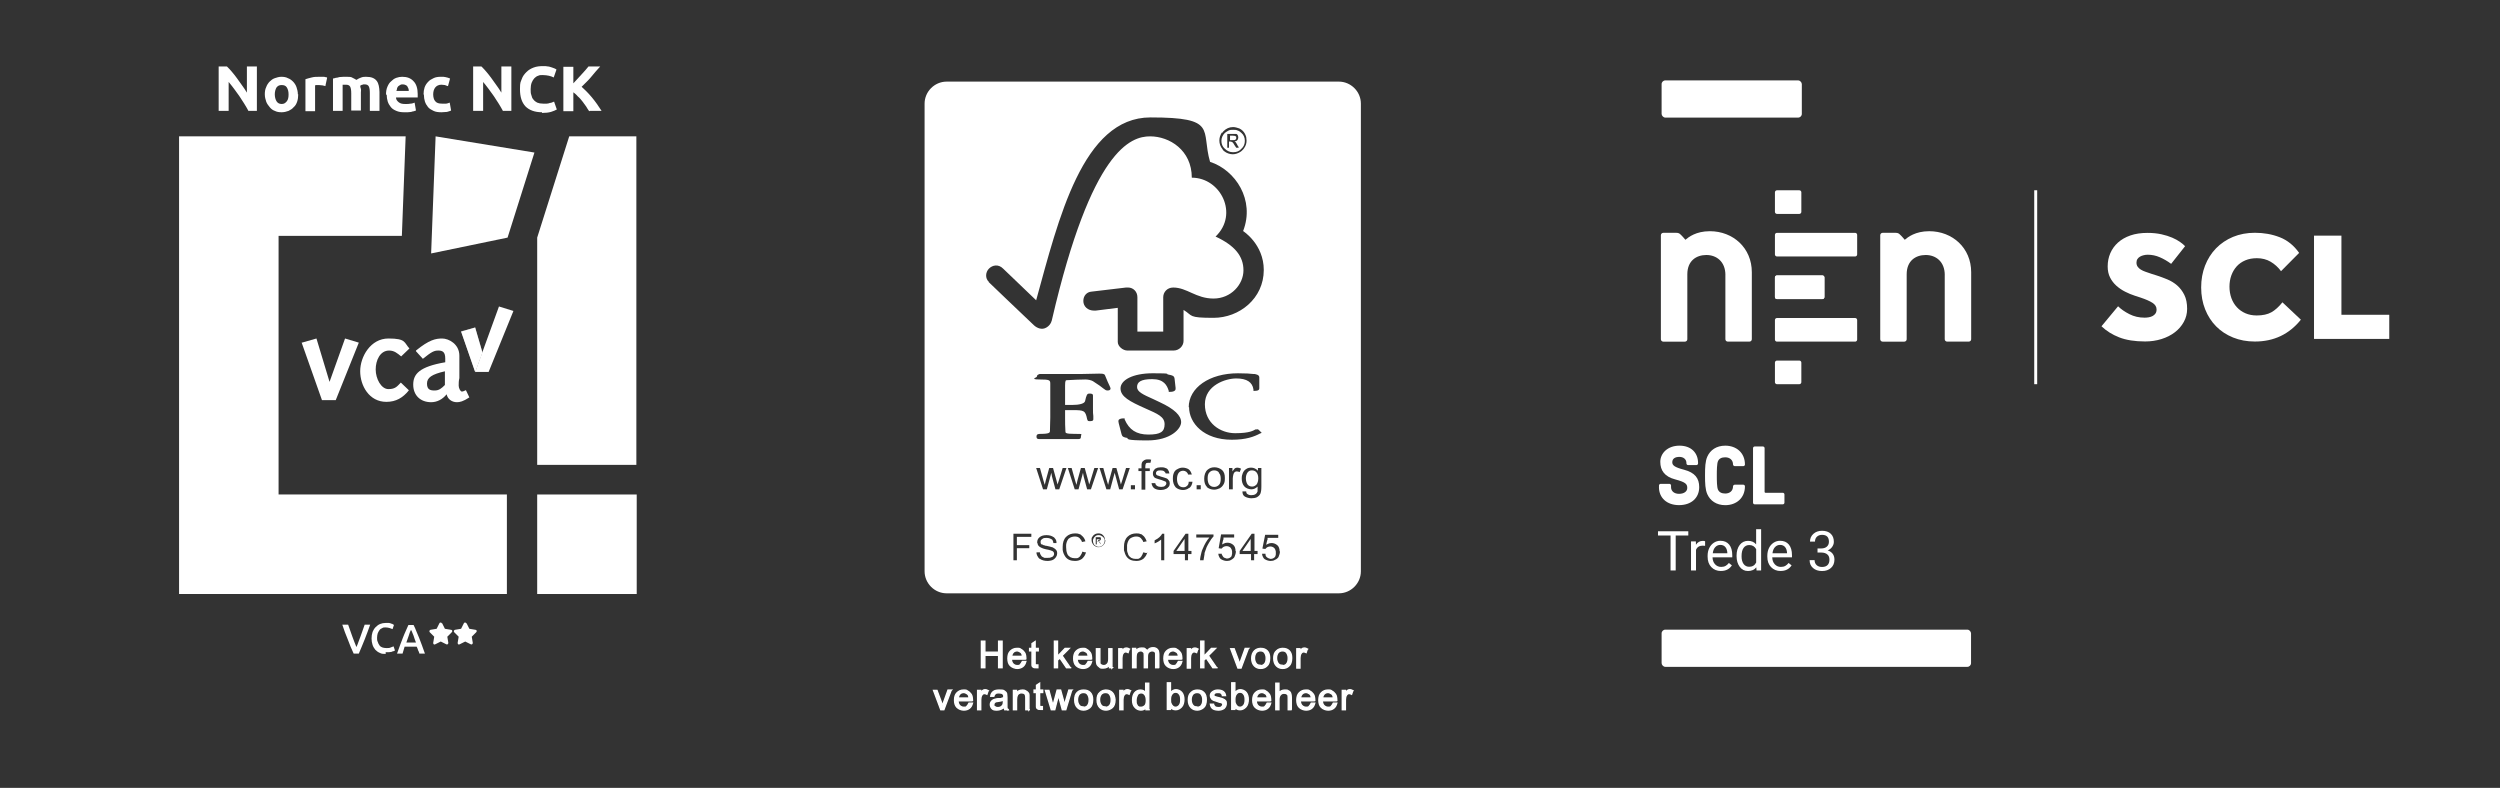 <?xml version="1.0" encoding="UTF-8"?>
<svg xmlns="http://www.w3.org/2000/svg" id="Layer_1" version="1.1" viewBox="0 0 726 228.8">
  <rect x="0" y="0" width="726" height="228.8" fill="#333333" stroke="none"/>
  <defs>
    <style>
      .st0, .st1 {
        isolation: isolate;
      }

      .st1 {
        mix-blend-mode: multiply;
        opacity: .5;
      }

      .st1, .st2 {
        fill: #fff;
      }

      .st3 {
        fill: none;
        stroke: #fff;
        stroke-width: .4px;
      }
    </style>
  </defs>
  <g class="st0">
    <g id="Logo_x27_s">
      <g>
        <polygon class="st2" points="363.2 156.5 360.8 160 363.2 160 363.2 156.5 363.2 156.5"></polygon>
        <path class="st2" d="M354,137.2c-.4-.4-.8-.6-1.4-.6s-1,.2-1.4.6c-.4.4-.5,1-.5,1.8s.2,1.4.5,1.8c.4.4.8.6,1.4.6s1-.2,1.4-.6c.4-.4.5-1,.5-1.8s-.2-1.4-.6-1.7l.1-.1Z"></path>
        <path class="st2" d="M318.9,156.8h.4v-.1h0v-.1h-.8v.6h.4v-.4Z"></path>
        <polygon class="st2" points="344 156.5 341.6 160 344 160 344 156.5 344 156.5"></polygon>
        <path class="st2" d="M320.2,155.8h-.1c-.3-.3-.7-.4-1.1-.4s-.7.1-1,.4l-.1.1c-.3.3-.4.6-.5.9v.3c0,.4.1.7.3,1,0,0,0,.1.2.2.3.3.7.5,1.2.5s.8-.2,1.2-.5c0,0,.2-.2.2-.3.2-.3.3-.6.3-.9v-.3c0-.3-.2-.6-.5-.9l-.1-.1ZM320,158h-.4c-.2-.3-.3-.5-.4-.6,0,0-.1-.2-.2-.2h-.5v.9h-.3v-2.1h1.2c.1,0,.2,0,.3.2v.3c0,.1,0,0,0,0h0c0,.1,0,.3-.2.4-.1.1-.3.2-.5.2h0c.1,0,.3.2.5.5h0c0,.1.2.4.2.4h.3Z"></path>
        <path class="st2" d="M358,40.7c.4,0,.7,0,.8-.2.1,0,.2-.2.2-.3v-.4s0-.1-.1-.2c-.1-.1-.4-.2-.9-.2h-.8v1.3h.8Z"></path>
        <path class="st2" d="M358.2,44.2c.9,0,1.7-.3,2.3-1,.7-.6,1-1.4,1-2.3s-.3-1.7-1-2.3c-.3-.3-.7-.6-1.1-.7-.4-.2-.8-.2-1.3-.2s-.9,0-1.3.2-.7.4-1.1.7c-.6.6-1,1.4-1,2.3s.3,1.7,1,2.3c.6.6,1.4,1,2.3,1h.2ZM356.4,43.1v-4.2h2.6c.2,0,.3.2.4.3.1.2.2.4.2.7s-.1.6-.3.8c-.1.2-.3.2-.5.3h-.4c.2,0,.5.3.7.7,0,.1.2.2.2.4l.4.6v.2h.1-.8c-.1-.2-.3-.5-.4-.6s-.2-.3-.3-.5c-.2-.3-.3-.4-.4-.5-.2-.1-.4-.2-.6-.2h-.4v1.8h-.7l.2.2Z"></path>
        <path class="st2" d="M388.8,23.7h-113.9c-3.5,0-6.4,2.9-6.4,6.4v135.8c0,3.5,2.9,6.4,6.4,6.4h113.9c3.5,0,6.4-2.9,6.4-6.4V30.1c0-3.5-2.9-6.4-6.4-6.4ZM354.9,38.6c.1-.2.3-.3.4-.5.8-.8,1.7-1.2,2.8-1.2.6,0,1.2.2,1.8.4.4.2.7.4,1,.7.5.5.8,1.1,1,1.8,0,.3.1.7.1,1h0c0,.8-.2,1.5-.7,2.2-.1.2-.3.4-.5.6-.2.2-.4.4-.6.5-.6.4-1.4.7-2.2.7s-1.8-.3-2.5-.9c-.1,0-.2-.2-.3-.3,0,0-.2-.2-.2-.3-.6-.7-.9-1.6-.9-2.5s.3-1.6.7-2.3l.1.1ZM299.5,155v.9h-4.2v2.4h3.6v.9h-3.6v3.5h-1v-7.7h5.2ZM287.2,81.9c-1.2-1.1-1-2.9,0-3.9s2.7-1.4,4.1,0c0,0,7.2,6.9,9.6,9.2,6.5-23.6,13.5-53.1,33.2-53.1s14.6,3.6,17.3,12.9c7.4,2.4,13.1,11.1,9.6,20.1,0,0,6,3.8,6,11.3,0,8.3-7.1,13.9-14.6,13.9s-5.9-.6-8.7-2.3v9c0,1.5-1.3,2.8-2.9,2.8h-13.4c-1.3,0-2.8-1.2-2.8-2.5v-9.9l-6.4.8h-.5c-1.8,0-3.1-1.2-3.1-2.8s1.1-2.6,2.3-2.7l10.1-1.2h.6c1.5,0,2.7,1.2,2.7,2.8v10h7.5v-10c0-1.4,1.1-2.8,2.9-2.8,4,0,6.6,3.2,11.7,3.2s8.7-4.1,8.7-8.2-2.5-7.2-8.1-9.8c6.8-6.5,1.5-17.1-6.9-17.1,0-8-6.5-12-12.1-12s-17,3.7-28.5,53.2c0,0-.2,1.5-1.6,2.3-1.3.8-2.7.2-3.6-.6-3.4-3.2-13.1-12.5-13.2-12.6h.1ZM345.2,118.3c0-5.7,6-9.9,14.3-9.9,2.5,0,3.4.1,4.4.2h.4c.4.1,1.4.2,1.4,1v3.2c0,.7-1,.7-1.3.7h-.4v-.4c-.3-2.1-1.9-3.2-5-3.2s-9.1,2-9.1,7.5,4.5,8.4,8.8,8.4,5.3-.8,5.9-1.1h.4c.3-.1.4,0,.6.2h0l.8.8-.5.2c-1.7.9-4,1.8-8.2,1.8-8.1,0-12.4-4.8-12.4-9.5l-.1.1ZM348.7,140.9v1.2h-1.2v-1.2h1.2ZM327.5,127.2c-1.3-.2-1.6-.4-1.8-1.1l-.8-3.1c-.1-.4-.2-.8,0-1.1.3-.3.8-.4,1.4-.4h.3v.3c1.3,3,3.4,4.4,6.9,4.4s4.7-.8,4.7-3-2-3-5.6-4.6c-4.5-2-7.2-3.4-7.2-5.8s3.5-4.4,9.4-4.4,3.4.2,4.6.4c1,.2,1.6.3,1.7,1.2l.3,2.7c0,.3,0,.5-.2.7-.3.3-.8.4-1.5.4h-.3v-.3c-.5-1.6-1.4-3.4-4.8-3.4s-4.4.9-4.4,2.3,1.8,2.2,4.7,3.5l1.9.9c4.3,2,6.2,3.9,6.2,5.8s-3,5.3-9.8,5.3-5.3-.5-5.9-.6l.2-.1ZM329.6,140.9v1.2h-1.2v-1.2h1.2ZM301.5,108.6h12.9l4.7-.1c1,0,1.6,0,1.8.5.6,1.5,1,2.4,1.3,3,.2.5.3.6.3.8,0,.6-.7.6-.9.6-.4,0-.7-.2-1.2-.6s-1.4-1.1-3-2.1c-.5-.3-1.4-.5-2.2-.5s-4.1.1-5.3.2c-.4,0-.6,0-.6,1.6v5.6h2c2.2,0,3.6-.4,3.8-1.1.4-1.8.6-2.2,1.2-2.2s1.1,0,1.1.6v3.8c0,.9,0,1.6.1,2.1v.9c0,.2,0,.6-.8.6s-.8,0-1-.6c-.5-2.5-.9-2.6-4.2-2.6h-2.2v2.2c0,1.1,0,2.8.1,4,0,.4,0,.7,2.7.7s1.8,0,1.8.8-.5.7-1.1.7h-11.1c-.7,0-.7-.5-.7-.7,0-.7.4-.8,1.2-.8,2.6,0,2.6-.4,2.7-.7,0-1.3.1-3,.1-4v-9.8c0-1.1-.1-1.3-3.1-1.3s-.8-.6-.8-.8c0-.4.3-.7.8-.7l-.4-.1ZM307,160.5v.2c0,.4-.1.7-.3,1-.1.2-.3.4-.4.5-.2.2-.5.4-.8.5-.4.1-.8.2-1.2.2-1,0-1.7-.2-2.3-.6,0,0-.1,0-.2-.1l-.2-.2c-.3-.4-.5-.8-.6-1.3v-.3h1c0,.2,0,.4.2.7.1.2.3.5.5.6l.6.3h.9c.4,0,.8,0,1.1-.2,0,0,.2,0,.3-.1.3-.2.5-.5.5-.8v-.1h0c0-.4-.2-.6-.5-.8-.2,0-.4-.2-.6-.2-.3-.1-.7-.2-1.3-.3-.9-.2-1.5-.5-1.9-.8-.2-.2-.3-.3-.4-.5,0-.2-.1-.4-.2-.6v-.1c0-.6.2-1.1.7-1.5s1.1-.6,2-.6,1.5.2,2.1.6c.1,0,.2.2.3.3.3.3.5.7.5,1.2v.2h-.9c0-.3-.1-.5-.2-.7,0-.2-.2-.3-.3-.4-.1,0-.3-.1-.4-.2-.3-.1-.6-.2-1-.2-.5,0-1,0-1.3.3-.2.1-.4.3-.5.6v.5c0,.2.1.4.3.5h.1c.1,0,.3.1.4.2.2,0,.4.1.7.2h.2c.6.1,1.2.3,1.6.4.2,0,.4.2.6.3s.3.2.5.4c.3.3.4.6.4,1.1v.2h0v-.4ZM306.5,142.1l-1-3.7-.2-1.1-1.3,4.8h-1.1l-2-6.2h1.1l1,3.6.4,1.3s.1-.5.3-1.3l1-3.6h1.1l1,3.6.3,1.2.4-1.2,1.1-3.6h1.1l-2.1,6.2h-1.1,0ZM315.4,160.3c-.2.8-.5,1.3-1,1.8,0,0-.1.1-.2.2-.6.4-1.2.6-2,.6-1.3,0-2.2-.4-2.8-1.2-.4-.6-.7-1.2-.8-2v-.9h0c0-1.2.3-2.2,1-2.9s1.6-1,2.6-1c.4,0,.8,0,1.2.2.3,0,.5.2.7.4.5.4.9.9,1.1,1.7l-1,.2c-.1-.4-.3-.7-.6-1,0,0-.1-.2-.2-.2-.3-.3-.8-.4-1.3-.4s-1.3.2-1.7.6c0,0-.2.1-.2.2-.3.4-.5.9-.6,1.6v.7c0,.7.1,1.4.3,1.8,0,.2.2.4.3.6.2.2.4.3.6.5.4.2.8.3,1.2.3h.7c.3,0,.6-.2.8-.4.1-.1.2-.2.3-.4.2-.3.4-.6.5-1.1l.8.2h.2l.1-.1ZM315.7,142.1l-1-3.7-.2-1.1-1.3,4.8h-1.1l-2-6.2h1.1l1,3.6.4,1.3s.1-.5.3-1.3l1-3.6h1.1l1,3.6.3,1.2.4-1.2,1.1-3.6h1.1l-2.1,6.2h-1.1,0ZM321,156.9c0,.5-.2,1-.6,1.4s-.9.6-1.4.6-.7-.1-1-.3c-.1,0-.2-.2-.4-.3-.1-.1-.2-.3-.3-.4-.2-.3-.3-.6-.3-1h0v-.5c0-.3.3-.6.5-.9.4-.4.9-.6,1.4-.6s.5,0,.7.1c.2,0,.5.2.7.4h0c.2.2.4.5.5.8,0,.2.1.4.1.6h0l.1.1ZM325,142.1l-1-3.7-.3-1.1-1.3,4.8h-1.1l-2-6.2h1.1l1,3.6.4,1.3s.1-.5.3-1.3l1-3.6h1.1l1,3.6.3,1.2.4-1.2,1.1-3.6h1.1l-2.1,6.2h-1.1.1ZM333.2,160.3c-.2.8-.5,1.3-1,1.8,0,0-.1.1-.2.2-.6.4-1.2.6-2,.6-1.3,0-2.2-.4-2.8-1.2-.4-.5-.6-1.2-.8-1.9v-1h0c0-1.2.3-2.2,1-2.9s1.6-1,2.6-1c.4,0,.8,0,1.2.2.3,0,.5.2.7.4.3.2.6.6.8,1,.1.2.2.4.3.7l-1,.2c-.1-.4-.3-.7-.6-1,0,0-.1-.2-.2-.2-.3-.3-.8-.4-1.3-.4s-1.1.2-1.6.5c-.1.1-.3.2-.4.4-.3.4-.5.9-.6,1.6v1.5c0,.4.2.8.3,1.1,0,.2.2.4.3.6.2.2.4.3.6.5.4.2.8.3,1.2.3h.7c.3,0,.6-.2.8-.4.1-.1.2-.2.3-.4.2-.3.4-.7.5-1.1l.8.2h.2l.2-.3ZM334.1,134.4h-.6c-.3,0-.6,0-.7.2-.1.1-.2.4-.2.8v.6h1.3v.8h-1.3v5.4h-1.1v-5.4h-.9v-.8h.9v-.7c0-.4,0-.7.1-.9.1-.3.3-.5.6-.7.3-.2.6-.3,1.1-.3s.6,0,1,.1l-.2.9h0ZM338.1,155v7.7h-.9v-6c-.5.4-1.1.8-1.9,1.1h0v-.9h0s.1,0,.2-.1c1-.5,1.6-1.1,2-1.8h.6,0ZM339.4,141.3c-.2.3-.5.6-.9.7-.4.2-.9.3-1.4.3-.8,0-1.5-.2-1.9-.5s-.7-.8-.8-1.5h1.1c0,.3.2.6.5.8s.7.3,1.2.3.9-.1,1.1-.3.4-.4.4-.7-.1-.4-.3-.6c-.2,0-.5-.2-1.1-.4-.8-.2-1.3-.4-1.6-.5-.3-.1-.6-.3-.7-.6-.2-.3-.2-.5-.2-.8s0-.5.2-.8c.1-.2.3-.4.5-.6.2-.1.4-.2.7-.3.3,0,.6-.1.9-.1.5,0,.9,0,1.3.2.4.1.7.3.8.6.2.2.3.6.4,1h-1.1c0-.2-.2-.4-.4-.6-.2-.2-.6-.3-1-.3s-.8,0-1.1.2c-.2.2-.3.3-.3.6s0,.3.1.4c0,.1.2.2.4.3.1,0,.4.1.9.3.8.2,1.3.4,1.6.5.3.1.5.3.7.6.2.2.3.5.3.9s-.1.7-.3,1v-.1ZM346,160v.9h-1v1.8h-.9v-1.8h-3.3v-.9h0l3.5-5h.8v5h1-.1ZM345.3,141.7c-.5.4-1.1.6-1.8.6s-1.6-.3-2.1-.8c-.5-.6-.8-1.4-.8-2.4s.1-1.3.3-1.8c.2-.5.6-.9,1.1-1.1.5-.3,1-.4,1.5-.4s1.3.2,1.7.5c.4.3.7.8.9,1.5h-1.1c0-.3-.3-.6-.5-.8-.3-.2-.6-.3-.9-.3-.5,0-1,.2-1.3.6-.3.4-.5,1-.5,1.8s.2,1.4.5,1.8c.3.4.8.6,1.3.6s.8-.1,1.1-.4c.3-.2.5-.6.5-1.2h1.1c-.1.8-.4,1.4-.9,1.8h-.1ZM352.4,155.1v.7h0c-.5.5-.9,1.1-1.3,1.8-.2.4-.5.8-.7,1.3-.2.6-.4,1.1-.6,1.7v.3c-.1.6-.2,1.2-.3,1.8h-1c0-.7.2-1.5.4-2.3.1-.4.2-.7.4-1.1.5-1.2,1.1-2.3,1.9-3.2h-3.8v-.9h5v-.1ZM350.5,141.4c-.6-.6-.8-1.4-.8-2.4s.3-2,1-2.6c.6-.5,1.2-.7,2-.7s1.6.3,2.2.8c.6.6.8,1.3.8,2.3s-.1,1.4-.4,1.9-.6.8-1.1,1.1c-.5.2-1,.4-1.6.4-.9,0-1.6-.3-2.2-.8h.1ZM358.9,160.1c0,.6-.2,1.1-.4,1.6,0,.1-.2.3-.3.4-.2.2-.5.4-.7.5-.3.2-.7.3-1.2.3-.6,0-1.2-.2-1.7-.5-.3-.2-.5-.5-.6-.8-.1-.2-.2-.5-.2-.8h1c0,.2,0,.4.2.5h0c0,.2.2.3.3.5,0,0,.2.1.3.2.2,0,.4.2.7.2.5,0,.9-.2,1.2-.5.1-.1.2-.3.2-.4s0-.2.1-.4v-.5c0-.3,0-.5-.1-.7,0-.1-.1-.3-.2-.4,0,0,0-.1-.1-.2-.3-.3-.7-.5-1.2-.5s-1.1.2-1.4.7h-.4l-.5-.1h0l.7-4h3.8v.9h-3.1v.5c-.1,0-.4,1.5-.4,1.5.1,0,.2-.1.4-.2.4-.2.7-.3,1.1-.3s1,.1,1.4.4c.1,0,.2.2.3.2.5.4.7,1.1.7,1.8h0l.1.1ZM358.6,137.1c-.2.1-.3.3-.4.6-.1.4-.2.8-.2,1.2v3.2h-1.1v-6.2h1v1c.3-.4.5-.7.7-.9.2-.1.4-.2.7-.2.4,0,.7.1,1.1.3l-.4,1c-.3-.1-.5-.2-.8-.2s-.4,0-.6.2h0ZM365.2,160v.9h-1v1.8h-.9v-1.8h-3.3v-.9h0l3.5-5h.8v5h1-.1ZM366.3,141.3c0,1-.1,1.6-.3,2.1-.2.4-.5.7-1,1-.4.2-1,.3-1.6.3s-1.4-.2-1.9-.5-.7-.8-.7-1.5h1.1c0,.5.2.7.4.8.3.2.6.3,1.1.3s.9-.1,1.2-.3c.3-.2.5-.5.6-.8v-1.4c-.5.5-1.1.8-1.8.8s-1.6-.3-2.1-.9c-.5-.6-.7-1.4-.7-2.2s.1-1.1.3-1.6c.2-.5.5-.9,1-1.2.4-.3.9-.4,1.5-.4s1.4.3,1.9.9v-.8h1v5.4h0ZM371.7,160.1c0,.6-.2,1.1-.4,1.6,0,.1-.2.3-.3.4-.2.2-.5.4-.8.5-.3.2-.7.3-1.2.3-.6,0-1.2-.2-1.7-.5-.3-.2-.5-.5-.6-.8-.1-.2-.2-.5-.2-.8h1v.2c0,.4.2.7.5.9,0,0,.2.1.3.2.2,0,.4.2.7.2.5,0,.9-.2,1.2-.5.1-.1.2-.3.2-.4s.1-.2.1-.4v-.5c0-.3,0-.5-.1-.7,0-.1-.1-.3-.2-.4,0,0,0-.1-.1-.2-.3-.3-.7-.5-1.2-.5s-1.1.2-1.4.7h-.4l-.5-.1h0l.8-4h3.8v.9h-3.1v.5c-.1,0-.4,1.5-.4,1.5.1,0,.2-.1.4-.2.4-.2.7-.3,1.1-.3s1,.1,1.4.4c.1,0,.2.2.3.2.5.4.7,1.1.7,1.8h.1Z"></path>
        <path class="st2" d="M363.5,136.6c-.5,0-.9.2-1.2.6-.3.4-.5,1-.5,1.7s.2,1.4.5,1.8c.3.4.8.6,1.3.6s.9-.2,1.3-.6c.3-.4.5-1,.5-1.8s-.2-1.3-.5-1.7-.8-.6-1.3-.6h-.1Z"></path>
      </g>
      <path class="st2" d="M291,193.9h-1v-3.6h-4v3.6h-1v-7.7h1v3.2h4v-3.2h1v7.7Z"></path>
      <path class="st3" d="M291,193.9h-1v-3.6h-4v3.6h-1v-7.7h1v3.2h4v-3.2h1v7.7Z"></path>
      <path class="st2" d="M297.9,191.4h-4.2c0,.6.2,1.1.5,1.4.3.3.7.5,1.2.5s.7,0,.9-.3c.2-.2.4-.5.6-.9h1c-.2.7-.4,1.1-.9,1.5-.4.3-1,.5-1.6.5s-1.5-.3-2-.8-.7-1.2-.7-2.1.2-1.6.7-2.1,1.1-.8,1.9-.8.8,0,1.2.3c.4.2.7.5,1,.9s.4,1.1.4,2h0v-.1ZM296.9,190.6c0-.6-.2-1-.5-1.2s-.7-.4-1-.4c-.4,0-.8.1-1.1.4-.3.3-.5.7-.5,1.2h3.2-.1Z"></path>
      <path class="st3" d="M297.9,191.4h-4.2c0,.6.2,1.1.5,1.4.3.3.7.5,1.2.5s.7,0,.9-.3c.2-.2.4-.5.6-.9h1c-.2.7-.4,1.1-.9,1.5-.4.3-1,.5-1.6.5s-1.5-.3-2-.8-.7-1.2-.7-2.1.2-1.6.7-2.1,1.1-.8,1.9-.8.8,0,1.2.3c.4.2.7.5,1,.9s.4,1.1.4,2h0v-.1ZM296.9,190.6c0-.6-.2-1-.5-1.2s-.7-.4-1-.4c-.4,0-.8.1-1.1.4-.3.3-.5.7-.5,1.2h3.2-.1Z"></path>
      <path class="st2" d="M301.6,193.9h-.7c-.4,0-.7,0-.9-.2-.2-.1-.3-.3-.3-.6v-4.1h-.7v-.7h.7v-1.4l.9-.6v2h.9v.7h-.9v3.9c0,.1.2.2.4.2h.4v.8h.2Z"></path>
      <path class="st3" d="M301.6,193.9h-.7c-.4,0-.7,0-.9-.2-.2-.1-.3-.3-.3-.6v-4.1h-.7v-.7h.7v-1.4l.9-.6v2h.9v.7h-.9v3.9c0,.1.2.2.4.2h.4v.8h.2Z"></path>
      <path class="st2" d="M310.9,193.9h-1.2l-1.9-2.8-.7.6v2.2h-.9v-7.7h.9v4.4l2.2-2.3h1.2l-2.1,2.1,2.4,3.5h.1Z"></path>
      <path class="st3" d="M310.9,193.9h-1.2l-1.9-2.8-.7.6v2.2h-.9v-7.7h.9v4.4l2.2-2.3h1.2l-2.1,2.1,2.4,3.5h.1Z"></path>
      <path class="st2" d="M317,191.4h-4.2c0,.6.2,1.1.5,1.4.3.3.7.5,1.2.5s.7,0,.9-.3c.2-.2.4-.5.6-.9h1c-.2.7-.4,1.1-.9,1.5-.4.3-.9.5-1.6.5s-1.5-.3-2-.8-.7-1.2-.7-2.1.2-1.6.7-2.1,1.1-.8,1.9-.8.8,0,1.2.3c.4.2.7.5,1,.9s.4,1.1.4,2h0v-.1ZM316,190.6c0-.6-.2-1-.5-1.2s-.7-.4-1-.4c-.4,0-.8.1-1.1.4-.3.3-.5.7-.5,1.2h3.2-.1Z"></path>
      <path class="st3" d="M317,191.4h-4.2c0,.6.2,1.1.5,1.4.3.3.7.5,1.2.5s.7,0,.9-.3c.2-.2.4-.5.6-.9h1c-.2.7-.4,1.1-.9,1.5-.4.3-.9.5-1.6.5s-1.5-.3-2-.8-.7-1.2-.7-2.1.2-1.6.7-2.1,1.1-.8,1.9-.8.8,0,1.2.3c.4.2.7.5,1,.9s.4,1.1.4,2h0v-.1ZM316,190.6c0-.6-.2-1-.5-1.2s-.7-.4-1-.4c-.4,0-.8.1-1.1.4-.3.3-.5.7-.5,1.2h3.2-.1Z"></path>
      <path class="st2" d="M323,193.9h-.8v-.8h0c-.4.6-1,.9-1.8.9s-.8,0-1.1-.3c-.3-.2-.5-.4-.7-.7-.1-.3-.2-.7-.2-1.2v-3.4h1v4.2c0,.2.2.4.4.5.2.1.4.2.7.2.4,0,.7-.1,1-.4.3-.2.5-.8.5-1.5v-3h.9v5.6l.1-.1Z"></path>
      <path class="st3" d="M323,193.9h-.8v-.8h0c-.4.6-1,.9-1.8.9s-.8,0-1.1-.3c-.3-.2-.5-.4-.7-.7-.1-.3-.2-.7-.2-1.2v-3.4h1v4.2c0,.2.2.4.4.5.2.1.4.2.7.2.4,0,.7-.1,1-.4.3-.2.5-.8.5-1.5v-3h.9v5.6l.1-.1Z"></path>
      <path class="st2" d="M327.9,188.6l-.3.9c-.2-.1-.5-.2-.7-.2-.4,0-.6.2-.8.5-.2.3-.3.8-.3,1.3v2.9h-.9v-5.6h.9v.8h0c.3-.6.7-1,1.2-1s.6.1,1,.3h0l-.1.1Z"></path>
      <path class="st3" d="M327.9,188.6l-.3.9c-.2-.1-.5-.2-.7-.2-.4,0-.6.2-.8.5-.2.3-.3.8-.3,1.3v2.9h-.9v-5.6h.9v.8h0c.3-.6.7-1,1.2-1s.6.1,1,.3h0l-.1.1Z"></path>
      <path class="st2" d="M336.5,193.9h-.9v-4.2c0-.2-.1-.3-.3-.5-.1-.1-.4-.2-.7-.2s-.7.1-1,.4c-.3.3-.4.7-.4,1.3v3.2h-.9v-3.6c0-.5,0-.8-.3-1-.2-.2-.4-.3-.7-.3s-.7.1-1,.4c-.3.3-.4.8-.4,1.6v2.9h-.9v-5.6h.9v.8h0c.4-.6.9-.9,1.7-.9s.7,0,1,.2.5.4.6.7c.4-.7,1-1,1.7-1s1,.2,1.3.5.4.8.4,1.4v3.8l-.1.1Z"></path>
      <path class="st3" d="M336.5,193.9h-.9v-4.2c0-.2-.1-.3-.3-.5-.1-.1-.4-.2-.7-.2s-.7.1-1,.4c-.3.3-.4.7-.4,1.3v3.2h-.9v-3.6c0-.5,0-.8-.3-1-.2-.2-.4-.3-.7-.3s-.7.1-1,.4c-.3.3-.4.8-.4,1.6v2.9h-1v-5.6h.9v.8h0c.4-.6.9-.9,1.7-.9s.7,0,1,.2.5.4.6.7c.4-.7,1-1,1.7-1s1,.2,1.3.5.4.8.4,1.4v3.9Z"></path>
      <path class="st2" d="M343.2,191.4h-4.2c0,.6.2,1.1.5,1.4.3.3.7.5,1.2.5s.7,0,.9-.3c.2-.2.4-.5.6-.9h1c-.2.7-.4,1.1-.9,1.5-.4.3-.9.5-1.6.5s-1.5-.3-2-.8-.7-1.2-.7-2.1.2-1.6.7-2.1,1.1-.8,1.9-.8.8,0,1.2.3c.4.2.7.5,1,.9s.4,1.1.4,2h0v-.1ZM342.2,190.6c0-.6-.2-1-.5-1.2s-.7-.4-1-.4c-.4,0-.8.1-1.1.4-.3.3-.5.7-.5,1.2h3.2-.1Z"></path>
      <path class="st3" d="M343.2,191.4h-4.2c0,.6.2,1.1.5,1.4.3.3.7.5,1.2.5s.7,0,.9-.3c.2-.2.4-.5.6-.9h1c-.2.7-.4,1.1-.9,1.5-.4.3-.9.5-1.6.5s-1.5-.3-2-.8-.7-1.2-.7-2.1.2-1.6.7-2.1,1.1-.8,1.9-.8.8,0,1.2.3c.4.2.7.5,1,.9s.4,1.1.4,2h0v-.1ZM342.2,190.6c0-.6-.2-1-.5-1.2s-.7-.4-1-.4c-.4,0-.8.1-1.1.4-.3.3-.5.7-.5,1.2h3.2-.1Z"></path>
      <path class="st2" d="M347.8,188.6l-.3.9c-.2-.1-.5-.2-.7-.2-.4,0-.6.2-.8.5-.2.3-.3.8-.3,1.3v2.9h-.9v-5.6h.9v.8h0c.3-.6.7-1,1.2-1s.6.1,1,.3h0l-.1.1Z"></path>
      <path class="st3" d="M347.8,188.6l-.3.9c-.2-.1-.5-.2-.7-.2-.4,0-.6.2-.8.5-.2.3-.3.8-.3,1.3v2.9h-.9v-5.6h.9v.8h0c.3-.6.7-1,1.2-1s.6.1,1,.3h0l-.1.1Z"></path>
      <path class="st2" d="M353.4,193.9h-1.2l-1.9-2.8-.7.6v2.2h-.9v-7.7h.9v4.4l2.2-2.3h1.2l-2.1,2.1,2.4,3.5h.1Z"></path>
      <path class="st3" d="M353.4,193.9h-1.2l-1.9-2.8-.7.6v2.2h-.9v-7.7h.9v4.4l2.2-2.3h1.2l-2.1,2.1,2.4,3.5h.1Z"></path>
      <path class="st2" d="M362.5,188.4l-2.1,5.6h-.9l-2.1-5.6h1l1.2,3.2c.2.6.3,1,.4,1.2h0c0-.2.2-.5.3-.9l1.3-3.6h1l-.1.1Z"></path>
      <path class="st3" d="M362.5,188.4l-2.1,5.6h-.9l-2.1-5.6h1l1.2,3.2c.2.6.3,1,.4,1.2h0c0-.2.2-.5.3-.9l1.3-3.6h1l-.1.1Z"></path>
      <path class="st2" d="M366.1,188.3c.8,0,1.4.2,1.9.7s.7,1.2.7,2.1c0,1.1-.3,1.9-.8,2.3-.5.5-1.1.7-1.8.7s-1.3-.2-1.8-.7-.8-1.2-.8-2.2.3-1.7.8-2.2,1.1-.7,1.9-.7h-.1ZM366.1,193.3c.5,0,.9-.2,1.2-.6.3-.4.4-.9.4-1.6s-.2-1.2-.5-1.6c-.3-.4-.7-.5-1.2-.5s-.9.2-1.2.5c-.3.4-.5.9-.5,1.6s.2,1.2.5,1.6c.3.4.7.5,1.2.5h0l.1.1Z"></path>
      <path class="st3" d="M366.1,188.3c.8,0,1.4.2,1.9.7s.7,1.2.7,2.1c0,1.1-.3,1.9-.8,2.3-.5.5-1.1.7-1.8.7s-1.3-.2-1.8-.7-.8-1.2-.8-2.2.3-1.7.8-2.2,1.1-.7,1.9-.7h-.1ZM366.1,193.3c.5,0,.9-.2,1.2-.6.3-.4.4-.9.4-1.6s-.2-1.2-.5-1.6c-.3-.4-.7-.5-1.2-.5s-.9.2-1.2.5c-.3.4-.5.9-.5,1.6s.2,1.2.5,1.6c.3.4.7.5,1.2.5h0l.1.1Z"></path>
      <path class="st2" d="M372.5,188.3c.8,0,1.4.2,1.9.7s.7,1.2.7,2.1c0,1.1-.3,1.9-.8,2.3-.5.5-1.1.7-1.8.7s-1.3-.2-1.8-.7-.8-1.2-.8-2.2.2-1.7.8-2.2c.5-.5,1.1-.7,1.9-.7h-.1ZM372.5,193.3c.5,0,1-.2,1.2-.6.3-.4.4-.9.4-1.6s-.2-1.2-.5-1.6c-.3-.4-.7-.5-1.2-.5s-.9.2-1.2.5c-.3.4-.5.9-.5,1.6s.2,1.2.5,1.6c.3.4.7.5,1.2.5h0l.1.1Z"></path>
      <path class="st3" d="M372.5,188.3c.8,0,1.4.2,1.9.7s.7,1.2.7,2.1c0,1.1-.3,1.9-.8,2.3-.5.5-1.1.7-1.8.7s-1.3-.2-1.8-.7-.8-1.2-.8-2.2.2-1.7.8-2.2c.5-.5,1.1-.7,1.9-.7h-.1ZM372.5,193.3c.5,0,1-.2,1.2-.6.3-.4.4-.9.4-1.6s-.2-1.2-.5-1.6c-.3-.4-.7-.5-1.2-.5s-.9.2-1.2.5c-.3.4-.5.9-.5,1.6s.2,1.2.5,1.6c.3.4.7.5,1.2.5h0l.1.1Z"></path>
      <path class="st2" d="M379.6,188.6l-.3.9c-.2-.1-.5-.2-.7-.2-.4,0-.6.2-.8.5-.2.3-.3.8-.3,1.3v2.9h-.9v-5.6h.9v.8h0c.3-.6.7-1,1.2-1s.6.1,1,.3h0l-.1.1Z"></path>
      <path class="st3" d="M379.6,188.6l-.3.9c-.2-.1-.5-.2-.7-.2-.4,0-.6.2-.8.5-.2.3-.3.8-.3,1.3v2.9h-.9v-5.6h.9v.8h0c.3-.6.7-1,1.2-1s.6.1,1,.3h0l-.1.1Z"></path>
      <path class="st2" d="M276.2,200.5l-2.1,5.6h-.9l-2.1-5.6h1l1.2,3.2c.2.6.3,1,.4,1.2h0c0-.2.2-.5.3-.9l1.3-3.6h1l-.1.1Z"></path>
      <path class="st3" d="M276.2,200.5l-2.1,5.6h-.9l-2.1-5.6h1l1.2,3.2c.2.6.3,1,.4,1.2h0c0-.2.2-.5.3-.9l1.3-3.6h1l-.1.1Z"></path>
      <path class="st2" d="M282.4,203.5h-4.2c0,.6.2,1.1.5,1.4.3.3.7.5,1.2.5s.7,0,.9-.3c.2-.2.4-.5.6-.9h1c-.2.7-.4,1.1-.9,1.5-.4.3-.9.5-1.6.5s-1.5-.3-2-.8-.7-1.2-.7-2.1.2-1.6.7-2.1,1.1-.8,1.9-.8.8,0,1.2.3c.4.2.7.5,1,.9s.4,1.1.4,2h0v-.1ZM281.4,202.7c0-.6-.2-1-.5-1.2s-.7-.4-1-.4c-.4,0-.8.1-1.1.4-.3.3-.5.7-.5,1.2h3.2-.1Z"></path>
      <path class="st3" d="M282.4,203.5h-4.2c0,.6.2,1.1.5,1.4.3.3.7.5,1.2.5s.7,0,.9-.3c.2-.2.4-.5.6-.9h1c-.2.7-.4,1.1-.9,1.5-.4.3-.9.5-1.6.5s-1.5-.3-2-.8-.7-1.2-.7-2.1.2-1.6.7-2.1,1.1-.8,1.9-.8.8,0,1.2.3c.4.2.7.5,1,.9s.4,1.1.4,2h0v-.1ZM281.4,202.7c0-.6-.2-1-.5-1.2s-.7-.4-1-.4c-.4,0-.8.1-1.1.4-.3.3-.5.7-.5,1.2h3.2-.1Z"></path>
      <path class="st2" d="M286.9,200.7l-.3.9c-.2-.1-.5-.2-.7-.2-.4,0-.6.2-.8.5-.2.3-.3.8-.3,1.3v2.9h-.9v-5.6h.9v.8h0c.3-.6.7-1,1.2-1s.6.1,1,.3h0l-.1.1Z"></path>
      <path class="st3" d="M286.9,200.7l-.3.9c-.2-.1-.5-.2-.7-.2-.4,0-.6.2-.8.5-.2.3-.3.8-.3,1.3v2.9h-.9v-5.6h.9v.8h0c.3-.6.7-1,1.2-1s.6.1,1,.3h0l-.1.1Z"></path>
      <path class="st2" d="M292.8,206.1h-1c0-.2-.2-.4-.2-.7-.6.5-1.3.8-2.1.8s-1.1-.1-1.4-.4c-.3-.3-.5-.7-.5-1.2s.2-.8.5-1.1.9-.5,1.7-.6h.9c.3-.2.6-.2.8-.3v-.6c0-.1,0-.2-.2-.4,0-.1-.2-.2-.4-.3-.2,0-.4-.1-.8-.1s-.7,0-1,.2c-.2.2-.4.4-.5.8h-.9c.1-.7.4-1.1.8-1.4.4-.3,1-.4,1.7-.4s1.2,0,1.5.3c.3.2.5.4.6.7,0,.3.1.6.1,1.1v2.9c0,.3.1.5.3.8h0l.1-.1ZM291.5,203.6v-.3c-.5.2-1.1.3-1.8.4-.7,0-1.1.4-1.1.9s0,.5.3.6c.2.2.5.3.8.3.5,0,.9-.1,1.2-.4.4-.3.5-.8.5-1.4h0l.1-.1Z"></path>
      <path class="st3" d="M292.8,206.1h-1c0-.2-.2-.4-.2-.7-.6.5-1.3.8-2.1.8s-1.1-.1-1.4-.4c-.3-.3-.5-.7-.5-1.2s.2-.8.5-1.1.9-.5,1.7-.6h.9c.3-.2.6-.2.8-.3v-.6c0-.1,0-.2-.2-.4,0-.1-.2-.2-.4-.3-.2,0-.4-.1-.8-.1s-.7,0-1,.2c-.2.2-.4.4-.5.8h-.9c.1-.7.4-1.1.8-1.4.4-.3,1-.4,1.7-.4s1.2,0,1.5.3c.3.2.5.4.6.7,0,.3.1.6.1,1.1v2.9c0,.3.1.5.3.8h0l.1-.1ZM291.5,203.6v-.3c-.5.2-1.1.3-1.8.4-.7,0-1.1.4-1.1.9s0,.5.3.6c.2.2.5.3.8.3.5,0,.9-.1,1.2-.4.4-.3.5-.7.5-1.4h0l.1-.1Z"></path>
      <path class="st2" d="M298.9,206.1h-1v-3.4c0-.6-.1-1-.3-1.2-.2-.2-.5-.3-.9-.3s-.5,0-.8.2c-.2.1-.4.3-.5.6-.1.2-.2.6-.2,1.1v3h-.9v-5.6h.9v.8h0c.2-.3.4-.5.7-.7.3-.1.6-.2,1-.2.3,0,.6,0,.9.2.3.1.5.3.7.5s.3.4.3.7v4.4l.1-.1Z"></path>
      <path class="st3" d="M298.9,206.1h-1v-3.4c0-.6-.1-1-.3-1.2-.2-.2-.5-.3-.9-.3s-.5,0-.8.2c-.2.1-.4.3-.5.6-.1.2-.2.6-.2,1.1v3h-.9v-5.6h.9v.8h0c.2-.3.4-.5.7-.7.3-.1.6-.2,1-.2.3,0,.6,0,.9.2.3.1.5.3.7.5s.3.4.3.7v4.4l.1-.1Z"></path>
      <path class="st2" d="M302.9,206h-.7c-.4,0-.7,0-.9-.2-.2-.1-.3-.3-.3-.6v-4.1h-.7v-.7h.7v-1.4l.9-.6v2h.9v.7h-.9v3.9c0,.1.2.2.4.2h.4v.8h.2Z"></path>
      <path class="st3" d="M302.9,206h-.7c-.4,0-.7,0-.9-.2-.2-.1-.3-.3-.3-.6v-4.1h-.7v-.7h.7v-1.4l.9-.6v2h.9v.7h-.9v3.9c0,.1.2.2.4.2h.4v.8h.2Z"></path>
      <path class="st2" d="M311.2,200.5l-1.7,5.6h-1l-.9-3.3s0-.2-.1-.5c0-.3-.1-.5-.1-.5h0l-1.1,4.3h-1l-1.7-5.6h1l1.2,4.4.2-.8,1-3.7h1l.8,2.9c.2.8.3,1.3.3,1.4h0l1.3-4.3h.9l-.1.1Z"></path>
      <path class="st3" d="M311.2,200.5l-1.7,5.6h-1l-.9-3.3s0-.2-.1-.5c0-.3-.1-.5-.1-.5h0l-1.1,4.3h-1l-1.7-5.6h1l1.2,4.4.2-.8,1-3.7h1l.8,2.9c.2.8.3,1.3.3,1.4h0l1.3-4.3h.9l-.1.1Z"></path>
      <path class="st2" d="M314.7,200.4c.8,0,1.4.2,1.9.7s.7,1.2.7,2.1c0,1.1-.3,1.9-.8,2.3-.5.4-1.1.7-1.8.7s-1.3-.2-1.8-.7-.8-1.2-.8-2.2.2-1.7.8-2.2c.5-.5,1.1-.7,1.9-.7h-.1ZM314.7,205.4c.5,0,1-.2,1.2-.6.3-.4.4-.9.4-1.6s-.2-1.2-.5-1.6c-.3-.4-.7-.5-1.2-.5s-.9.2-1.2.5c-.3.4-.5.9-.5,1.6s.2,1.2.5,1.6c.3.4.7.5,1.2.5h0l.1.1Z"></path>
      <path class="st3" d="M314.7,200.4c.8,0,1.4.2,1.9.7s.7,1.2.7,2.1c0,1.1-.3,1.9-.8,2.3-.5.4-1.1.7-1.8.7s-1.3-.2-1.8-.7-.8-1.2-.8-2.2.2-1.7.7-2.2,1.1-.7,1.9-.7h0ZM314.7,205.4c.5,0,1-.2,1.2-.6.3-.4.4-.9.4-1.6s-.2-1.2-.5-1.6c-.3-.4-.7-.5-1.2-.5s-.9.2-1.2.5c-.3.4-.5.9-.5,1.6s.2,1.2.5,1.6c.3.4.7.5,1.2.5h0l.1.1Z"></path>
      <path class="st2" d="M321.1,200.4c.8,0,1.4.2,1.9.7s.7,1.2.8,2.1c0,1.1-.3,1.9-.8,2.3-.5.4-1.1.7-1.8.7s-1.3-.2-1.8-.7-.8-1.2-.8-2.2.2-1.7.8-2.2c.5-.5,1.1-.7,1.9-.7h-.2ZM321.1,205.4c.5,0,.9-.2,1.2-.6.3-.4.4-.9.4-1.6s-.2-1.2-.5-1.6c-.3-.4-.7-.5-1.2-.5s-.9.2-1.2.5c-.3.4-.5.9-.5,1.6s.2,1.2.5,1.6c.3.4.7.5,1.2.5h0l.1.1Z"></path>
      <path class="st3" d="M321.1,200.4c.8,0,1.4.2,1.9.7s.7,1.2.8,2.1c0,1.1-.3,1.9-.8,2.3-.5.4-1.1.7-1.8.7s-1.3-.2-1.8-.7-.8-1.2-.8-2.2.2-1.7.8-2.2c.5-.5,1.1-.7,1.9-.7h-.2ZM321.1,205.4c.5,0,.9-.2,1.2-.6.3-.4.4-.9.4-1.6s-.2-1.2-.5-1.6c-.3-.4-.7-.5-1.2-.5s-.9.2-1.2.5c-.3.4-.5.9-.5,1.6s.2,1.2.5,1.6c.3.4.7.5,1.2.5h0l.1.1Z"></path>
      <path class="st2" d="M328.2,200.7l-.3.9c-.2-.1-.5-.2-.7-.2-.4,0-.6.2-.8.5-.2.3-.3.8-.3,1.3v2.9h-.9v-5.6h.9v.8h0c.3-.6.7-1,1.2-1s.6.1,1,.3h0l-.1.1Z"></path>
      <path class="st3" d="M328.2,200.7l-.3.9c-.2-.1-.5-.2-.7-.2-.4,0-.6.2-.8.5-.2.3-.3.8-.3,1.3v2.9h-.9v-5.6h.9v.8h0c.3-.6.7-1,1.2-1s.6.1,1,.3h0l-.1.1Z"></path>
      <path class="st2" d="M333.7,206.1h-.9v-.7h0c-.3.6-.9.8-1.5.8s-1.3-.3-1.7-.8c-.5-.5-.7-1.2-.7-2.1s.2-1.6.6-2.1,1-.8,1.7-.8,1.2.3,1.5.8h0v-2.8h.9v7.7h.1ZM331.4,205.4c.4,0,.8-.2,1.1-.5.3-.3.4-.9.4-1.5s-.1-1.2-.4-1.6c-.3-.4-.6-.6-1.1-.6s-.9.2-1.1.6c-.2.4-.4.9-.4,1.6s0,.9.2,1.2c.1.3.3.6.6.7s.5.2.8.2h0l-.1-.1Z"></path>
      <path class="st3" d="M333.7,206.1h-.9v-.7h0c-.3.6-.9.8-1.5.8s-1.3-.3-1.7-.8c-.5-.5-.7-1.2-.7-2.1s.2-1.6.6-2.1,1-.8,1.7-.8,1.2.3,1.5.8h0v-2.8h.9v7.7h.1ZM331.4,205.4c.4,0,.8-.2,1.1-.5.3-.3.4-.9.4-1.5s-.1-1.2-.4-1.6c-.3-.4-.6-.6-1.1-.6s-.9.2-1.1.6c-.2.4-.4.9-.4,1.6s0,.9.2,1.2c.1.3.3.6.6.7.2.2.5.2.8.2h0l-.1-.1Z"></path>
      <path class="st2" d="M340,201.1c.4-.5.9-.8,1.5-.8s1.3.3,1.7.8c.4.5.6,1.2.6,2s-.2,1.7-.7,2.2-1,.8-1.7.8-1.2-.3-1.5-.8h0v.7h-.9v-7.7h.9v2.7h0l.1.1ZM341.4,205.4c.4,0,.8-.2,1.1-.6.3-.4.4-.9.4-1.6s-.1-1.2-.4-1.6c-.3-.4-.6-.6-1.1-.6s-.8.2-1.1.6c-.3.4-.4.9-.4,1.5s0,1,.2,1.3c.1.2.3.5.5.7s.5.3.8.3h0Z"></path>
      <path class="st3" d="M340,201.1c.4-.5.9-.8,1.5-.8s1.3.3,1.7.8c.4.5.6,1.2.6,2s-.2,1.7-.7,2.2-1,.8-1.7.8-1.2-.3-1.5-.8h0v.7h-.9v-7.7h.9v2.7h0l.1.1ZM341.4,205.4c.4,0,.8-.2,1.1-.6.3-.4.4-.9.4-1.6s-.1-1.2-.4-1.6c-.3-.4-.6-.6-1.1-.6s-.8.2-1.1.6c-.3.4-.4.9-.4,1.5s0,1,.2,1.3c.1.3.3.5.5.7s.5.3.8.3h0Z"></path>
      <path class="st2" d="M347.7,200.4c.8,0,1.4.2,1.9.7s.7,1.2.7,2.1c0,1.1-.3,1.9-.8,2.3-.5.4-1.1.7-1.8.7s-1.3-.2-1.8-.7-.8-1.2-.8-2.2.3-1.7.8-2.2,1.1-.7,1.9-.7h-.1ZM347.7,205.4c.5,0,1-.2,1.2-.6.3-.4.4-.9.4-1.6s-.2-1.2-.5-1.6c-.3-.4-.7-.5-1.2-.5s-.9.2-1.2.5c-.3.4-.5.9-.5,1.6s.2,1.2.5,1.6c.3.4.7.5,1.2.5h0l.1.1Z"></path>
      <path class="st3" d="M347.7,200.4c.8,0,1.4.2,1.9.7s.7,1.2.7,2.1c0,1.1-.3,1.9-.8,2.3-.5.4-1.1.7-1.8.7s-1.3-.2-1.8-.7-.8-1.2-.8-2.2.2-1.7.8-2.2c.5-.5,1.1-.7,1.9-.7h-.1ZM347.7,205.4c.5,0,1-.2,1.2-.6.3-.4.4-.9.4-1.6s-.2-1.2-.5-1.6c-.3-.4-.7-.5-1.2-.5s-.9.2-1.2.5c-.3.4-.5.9-.5,1.6s.2,1.2.5,1.6c.3.4.7.5,1.2.5h0l.1.1Z"></path>
      <path class="st2" d="M355,202c0-.3-.2-.5-.4-.7-.2-.2-.5-.2-.9-.2s-.7,0-.9.2c-.2.1-.3.3-.3.5s0,.4.3.5c.2,0,.5.2,1.1.3s1,.3,1.3.4c.3.1.5.3.7.5s.2.5.2.9-.2.9-.6,1.3c-.4.3-1,.5-1.6.5s-1.3-.1-1.7-.4c-.4-.3-.6-.7-.7-1.3h.9c0,.2.2.5.4.7.2.2.6.3,1,.3s.7,0,1-.3c.2-.2.3-.4.3-.6s0-.3-.2-.4c-.1-.1-.2-.2-.4-.2s-.5-.1-1-.3c-.8-.2-1.3-.4-1.6-.7-.3-.3-.4-.6-.4-1,0-.5.2-.8.6-1.1s.9-.5,1.5-.5,1.2.1,1.6.4c.4.3.6.6.7,1.2h-.9Z"></path>
      <path class="st3" d="M355,202c0-.3-.2-.5-.4-.7-.2-.2-.5-.2-.9-.2s-.7,0-.9.2c-.2.1-.3.3-.3.5s0,.4.3.5c.2,0,.5.2,1.1.3s1,.3,1.3.4c.3.1.5.3.7.5s.2.5.2.9-.2.9-.6,1.3c-.4.3-1,.5-1.6.5s-1.3-.1-1.7-.4c-.4-.3-.6-.7-.7-1.3h.9c0,.2.2.5.4.7.2.2.6.3,1,.3s.7,0,1-.3c.2-.2.3-.4.3-.6s0-.3-.2-.4c-.1-.1-.2-.2-.4-.2s-.5-.1-1-.3c-.8-.2-1.3-.4-1.6-.7-.2-.3-.4-.6-.4-1,0-.5.2-.8.6-1.1s.9-.5,1.5-.5,1.2.1,1.6.4c.4.3.6.6.7,1.2h-.9Z"></path>
      <path class="st2" d="M358.7,201.1c.4-.5.9-.8,1.5-.8s1.3.3,1.7.8c.4.5.6,1.2.6,2s-.2,1.7-.7,2.2-1,.8-1.7.8-1.2-.3-1.5-.8h0v.7h-.9v-7.7h.9v2.7h0l.1.1ZM360.1,205.4c.4,0,.8-.2,1.1-.6.3-.4.4-.9.4-1.6s-.1-1.2-.4-1.6c-.3-.4-.6-.6-1.1-.6s-.8.2-1.1.6c-.3.4-.4.9-.4,1.5s0,1,.2,1.3c.1.2.3.5.5.7s.5.3.8.3h0Z"></path>
      <path class="st3" d="M358.7,201.1c.4-.5.9-.8,1.5-.8s1.3.3,1.7.8c.4.5.6,1.2.6,2s-.2,1.7-.7,2.2-1,.8-1.7.8-1.2-.3-1.5-.8h0v.7h-.9v-7.7h.9v2.7h0l.1.1ZM360.1,205.4c.4,0,.8-.2,1.1-.6.3-.4.4-.9.4-1.6s-.1-1.2-.4-1.6c-.3-.4-.6-.6-1.1-.6s-.8.2-1.1.6c-.3.4-.4.9-.4,1.5s0,1,.2,1.3c.1.3.3.5.5.7s.5.3.8.3h0Z"></path>
      <path class="st2" d="M369,203.5h-4.2c0,.6.2,1.1.5,1.4.3.3.7.5,1.2.5s.7,0,.9-.3c.2-.2.4-.5.6-.9h1c-.2.7-.4,1.1-.9,1.5-.4.3-.9.5-1.6.5s-1.5-.3-2-.8-.7-1.2-.7-2.1.2-1.6.7-2.1,1.1-.8,1.9-.8.8,0,1.2.3c.4.2.7.5,1,.9s.4,1.1.4,2h0v-.1ZM368,202.7c0-.6-.2-1-.5-1.2s-.7-.4-1-.4c-.4,0-.8.1-1.1.4-.3.3-.5.7-.5,1.2h3.2-.1Z"></path>
      <path class="st3" d="M369,203.5h-4.2c0,.6.2,1.1.5,1.4.3.3.7.5,1.2.5s.7,0,.9-.3c.2-.2.4-.5.6-.9h1c-.2.7-.4,1.1-.9,1.5-.4.3-.9.5-1.6.5s-1.5-.3-2-.8-.7-1.2-.7-2.1.2-1.6.7-2.1,1.1-.8,1.9-.8.8,0,1.2.3c.4.2.7.5,1,.9s.4,1.1.4,2h0v-.1ZM368,202.7c0-.6-.2-1-.5-1.2s-.7-.4-1-.4c-.4,0-.8.1-1.1.4-.3.3-.5.7-.5,1.2h3.2-.1Z"></path>
      <path class="st2" d="M375.1,206.1h-1v-3.5c0-.5,0-.8-.3-1-.2-.2-.5-.3-.9-.3s-.7.1-1,.4c-.3.3-.5.7-.5,1.4v3h-.9v-7.7h.9v2.8c.4-.5,1-.8,1.7-.8s.7,0,1,.2c.3.1.6.4.7.7s.2.7.2,1.3v3.5h.1Z"></path>
      <path class="st3" d="M375.1,206.1h-1v-3.5c0-.5,0-.8-.3-1-.2-.2-.5-.3-.9-.3s-.7.1-1,.4c-.3.3-.5.7-.5,1.4v3h-.9v-7.7h.9v2.8c.4-.5,1-.8,1.7-.8s.7,0,1,.2c.3.1.6.4.7.7s.2.7.2,1.3v3.5h.1Z"></path>
      <path class="st2" d="M381.8,203.5h-4.2c0,.6.2,1.1.5,1.4.3.3.7.5,1.2.5s.7,0,.9-.3c.2-.2.4-.5.6-.9h1c-.2.7-.4,1.1-.9,1.5-.4.3-.9.5-1.6.5s-1.5-.3-2-.8-.7-1.2-.7-2.1.2-1.6.7-2.1,1.1-.8,1.9-.8.8,0,1.2.3c.4.2.7.5,1,.9s.4,1.1.4,2h0v-.1ZM380.8,202.7c0-.6-.2-1-.5-1.2s-.7-.4-1-.4c-.4,0-.8.1-1.1.4-.3.3-.5.7-.5,1.2h3.2-.1Z"></path>
      <path class="st3" d="M381.8,203.5h-4.2c0,.6.2,1.1.5,1.4.3.3.7.5,1.2.5s.7,0,.9-.3c.2-.2.4-.5.6-.9h1c-.2.7-.4,1.1-.9,1.5-.4.3-.9.5-1.6.5s-1.5-.3-2-.8-.7-1.2-.7-2.1.2-1.6.7-2.1,1.1-.8,1.9-.8.8,0,1.2.3c.4.2.7.5,1,.9s.4,1.1.4,2h0v-.1ZM380.8,202.7c0-.6-.2-1-.5-1.2s-.7-.4-1-.4c-.4,0-.8.1-1.1.4-.3.3-.5.7-.5,1.2h3.2-.1Z"></path>
      <path class="st2" d="M388.2,203.5h-4.2c0,.6.2,1.1.5,1.4.3.3.7.5,1.2.5s.7,0,.9-.3c.2-.2.4-.5.6-.9h1c-.2.7-.4,1.1-.9,1.5-.4.3-.9.5-1.6.5s-1.5-.3-2-.8-.7-1.2-.7-2.1.2-1.6.7-2.1,1.1-.8,1.9-.8.8,0,1.2.3c.4.2.7.5,1,.9s.4,1.1.4,2h0v-.1ZM387.2,202.7c0-.6-.2-1-.5-1.2s-.7-.4-1-.4c-.4,0-.8.1-1.1.4-.3.3-.5.7-.5,1.2h3.2-.1Z"></path>
      <path class="st3" d="M388.2,203.5h-4.2c0,.6.2,1.1.5,1.4.3.3.7.5,1.2.5s.7,0,.9-.3c.2-.2.4-.5.6-.9h1c-.2.7-.4,1.1-.9,1.5-.4.3-.9.5-1.6.5s-1.5-.3-2-.8-.7-1.2-.7-2.1.2-1.6.7-2.1,1.1-.8,1.9-.8.8,0,1.2.3c.4.2.7.5,1,.9s.4,1.1.4,2h0v-.1ZM387.2,202.7c0-.6-.2-1-.5-1.2s-.7-.4-1-.4c-.4,0-.8.1-1.1.4-.3.3-.5.7-.5,1.2h3.2-.1Z"></path>
      <path class="st2" d="M392.8,200.7l-.3.9c-.2-.1-.5-.2-.7-.2-.4,0-.6.2-.8.5-.2.3-.3.8-.3,1.3v2.9h-.9v-5.6h.9v.8h0c.3-.6.7-1,1.2-1s.6.1,1,.3h0l-.1.1Z"></path>
      <path class="st3" d="M392.8,200.7l-.3.9c-.2-.1-.5-.2-.7-.2-.4,0-.6.2-.8.5-.2.3-.3.8-.3,1.3v2.9h-.9v-5.6h.9v.8h0c.3-.6.7-1,1.2-1s.6.1,1,.3h0l-.1.1Z"></path>
      <g>
        <g>
          <path class="st2" d="M102.7,189.8c-.6-1.3-1.2-2.7-1.7-4.1-.6-1.4-1.1-2.8-1.6-4.3h1.7c.2.6.4,1.1.6,1.7.2.6.4,1.2.6,1.7s.4,1.1.6,1.6.4,1,.6,1.5c.2-.4.4-.9.6-1.5s.4-1.1.6-1.6c.2-.6.4-1.1.6-1.7.2-.6.4-1.2.6-1.7h1.6c-.5,1.4-1,2.8-1.6,4.3-.6,1.4-1.1,2.8-1.7,4.1,0,0-1.5,0-1.5,0Z"></path>
          <path class="st2" d="M112,189.9c-.6,0-1.2,0-1.7-.3-.5-.2-.9-.5-1.3-.9-.3-.4-.6-.8-.8-1.4s-.3-1.2-.3-1.9.1-1.3.3-1.9c.2-.5.5-1,.9-1.4s.8-.7,1.3-.9,1-.3,1.6-.3h.9c.3,0,.5.1.7.2.2,0,.4.1.5.2.1,0,.2.1.3.2l-.4,1.2c-.2-.1-.5-.2-.8-.3-.4-.1-.7-.2-1.2-.2s-.7,0-1,.2c-.3.1-.6.3-.8.6s-.4.6-.5.9-.2.8-.2,1.3,0,.8.2,1.2c.1.4.3.7.5,1s.5.5.8.6.7.2,1.2.2,1,0,1.3-.2c.3-.1.6-.2.8-.3l.4,1.2s-.2.1-.4.2c-.2,0-.4.1-.6.2-.2,0-.5.1-.8.1h-.9v.5Z"></path>
          <path class="st2" d="M121.8,189.8c-.1-.3-.2-.7-.4-1-.1-.3-.2-.7-.4-1h-3.5c-.1.3-.2.7-.3,1s-.2.6-.3,1h-1.6c.3-.9.6-1.7.9-2.5s.6-1.5.8-2.1c.3-.7.5-1.3.8-1.9.3-.6.5-1.2.8-1.8h1.5c.3.6.6,1.2.8,1.8.3.6.5,1.3.8,1.9.3.7.5,1.4.8,2.1.3.8.6,1.6.9,2.5h-1.6ZM119.3,183c-.2.4-.4.9-.6,1.6s-.5,1.3-.7,2h2.8c-.3-.7-.5-1.4-.7-2s-.5-1.1-.6-1.5l-.2-.1Z"></path>
        </g>
        <g>
          <path class="st2" d="M72.2,32.3c-.8-1.5-1.7-2.9-2.7-4.4-1-1.4-2-2.8-3.1-4.1v8.4h-2.9v-12.9h2.4c.4.4.9.9,1.4,1.5s1,1.2,1.5,1.9c.5.7,1,1.4,1.5,2.1s1,1.4,1.4,2.1v-7.6h2.9v12.9h-2.4v.1Z"></path>
          <path class="st2" d="M86.6,27.4c0,.8-.1,1.5-.3,2.1-.2.6-.5,1.2-1,1.6-.4.5-.9.8-1.5,1.1-.6.2-1.2.4-2,.4s-1.4-.1-2-.4c-.6-.2-1.1-.6-1.5-1.1s-.8-1-1-1.6-.4-1.3-.4-2.1.1-1.5.4-2.1c.2-.6.6-1.2,1-1.6s.9-.8,1.5-1,1.2-.4,1.9-.4,1.4.1,1.9.4c.6.2,1.1.6,1.5,1s.8,1,1,1.6.4,1.3.4,2.1h.1ZM83.8,27.4c0-.9-.2-1.5-.5-2s-.8-.7-1.5-.7-1.1.2-1.5.7c-.3.5-.5,1.2-.5,2s.2,1.5.5,2,.8.8,1.5.8,1.1-.3,1.5-.8.5-1.2.5-2Z"></path>
          <path class="st2" d="M94.6,25c-.2,0-.5-.1-.9-.2-.3,0-.7-.1-1.1-.1h-.6c-.2,0-.4,0-.5.1v7.5h-2.8v-9.3c.5-.2,1.1-.3,1.8-.5.7-.2,1.4-.2,2.3-.2s.3,0,.5,0h.6c.2,0,.4,0,.6.1.2,0,.4,0,.5.2l-.5,2.3.1.1Z"></path>
          <path class="st2" d="M102,27.1c0-.9-.1-1.5-.3-1.9-.2-.4-.6-.6-1.2-.6s-.4,0-.5,0h-.5v7.6h-2.8v-9.4c.2,0,.5-.1.8-.2.3,0,.7-.1,1-.2s.7,0,1.1-.1h1.1c.7,0,1.3,0,1.7.3.4.2.8.4,1.1.6.4-.3.9-.5,1.4-.7s1-.2,1.4-.2c.8,0,1.4.1,1.9.3.5.2.9.5,1.2.9.3.4.5.9.6,1.4s.2,1.2.2,1.8v5.5h-2.8v-5.2c0-.9-.1-1.5-.3-1.9-.2-.4-.6-.6-1.2-.6s-.4,0-.6.1c-.3,0-.5.2-.7.3,0,.3.1.6.2.9s0,.7,0,1v5.3h-2.8v-5.2.2Z"></path>
          <path class="st2" d="M112.1,27.5c0-.9.1-1.6.4-2.3.3-.7.6-1.2,1.1-1.6.4-.4.9-.8,1.5-1s1.1-.3,1.7-.3c1.4,0,2.5.4,3.3,1.3.8.8,1.2,2.1,1.2,3.7s0,.3,0,.5v.5h-6.3c0,.6.3,1,.8,1.4s1.1.5,1.9.5,1,0,1.5-.1c.5,0,.9-.2,1.2-.3l.4,2.3c-.1,0-.3.1-.6.2-.2,0-.5.1-.8.2-.3,0-.6.1-1,.1h-1c-.9,0-1.6-.1-2.3-.4s-1.2-.6-1.6-1.1-.7-1-.9-1.6-.3-1.3-.3-2h-.2ZM118.7,26.4c0-.2,0-.5-.1-.7s-.2-.4-.3-.6c-.1-.2-.3-.3-.5-.4s-.5-.2-.8-.2-.6,0-.8.2c-.2.1-.4.2-.6.4-.1.2-.3.4-.3.6s-.1.5-.2.7h3.7-.1Z"></path>
          <path class="st2" d="M123,27.4c0-.7.1-1.4.3-2,.2-.6.6-1.2,1-1.6.4-.5,1-.8,1.6-1.1.6-.3,1.3-.4,2.1-.4s1,0,1.4.1.9.2,1.3.4l-.6,2.2c-.3,0-.5-.2-.9-.3-.3,0-.7-.1-1-.1-.8,0-1.4.3-1.8.8s-.6,1.2-.6,2,.2,1.6.6,2c.4.5,1,.7,2,.7h1.1c.4,0,.7-.2,1.1-.3l.4,2.3c-.3.1-.7.3-1.2.4-.5,0-1,.1-1.6.1-.9,0-1.7-.1-2.3-.4s-1.2-.6-1.6-1.1-.7-1-.9-1.6c-.2-.6-.3-1.3-.3-2l-.1-.1Z"></path>
          <path class="st2" d="M146.1,32.3c-.8-1.5-1.7-2.9-2.7-4.4-1-1.4-2-2.8-3.1-4.1v8.4h-2.9v-12.9h2.4c.4.4.9.9,1.4,1.5s1,1.2,1.5,1.9c.5.7,1,1.4,1.5,2.1s1,1.4,1.4,2.1v-7.6h2.9v12.9h-2.4v.1Z"></path>
          <path class="st2" d="M157.4,32.6c-2.1,0-3.7-.6-4.8-1.7-1.1-1.2-1.6-2.8-1.6-5s.2-2,.5-2.9.8-1.5,1.4-2.1,1.3-1,2.1-1.3,1.7-.4,2.6-.4,1,0,1.5.1c.4,0,.8.2,1.2.3.3.1.6.2.8.3s.4.2.5.3l-.8,2.3c-.4-.2-.9-.4-1.4-.5s-1.1-.2-1.8-.2-.9,0-1.3.2c-.4.1-.8.4-1.1.7-.3.3-.6.8-.8,1.3s-.3,1.2-.3,1.9,0,1.2.2,1.7c.1.5.3,1,.6,1.3.3.4.7.7,1.1.9.5.2,1,.3,1.7.3h1.1c.3,0,.6-.1.9-.2.3,0,.5-.1.7-.2.2,0,.4-.2.5-.2l.8,2.3c-.4.2-1,.5-1.7.7s-1.6.3-2.6.3v-.2Z"></path>
          <path class="st2" d="M171.1,32.3c-.3-.4-.6-.9-.9-1.4-.4-.5-.7-1-1.1-1.5-.4-.5-.8-1-1.3-1.4-.4-.5-.9-.9-1.3-1.2v5.5h-2.9v-12.9h2.9v4.8c.7-.8,1.5-1.6,2.3-2.5s1.5-1.6,2.1-2.4h3.4c-.9,1-1.8,2-2.6,3s-1.8,1.9-2.8,2.9c1,.9,2,1.9,3,3.1s1.9,2.5,2.8,3.9h-3.4l-.2.1Z"></path>
        </g>
        <g>
          <g>
            <path class="st2" d="M87.7,99.5l4.2-1.2,3.8,12.6h0l4.5-12.6,4,1.2-6.7,16.7h-4l-5.9-16.7h.1Z"></path>
            <path class="st2" d="M118.7,113.4c-1.7,2.1-3.7,3.3-6.5,3.3-5,0-7.6-4.7-7.6-8.9s3-9.5,8.2-9.5,4.5,1.2,6.1,2.9l-2.4,2.3c-1.1-.9-2-1.7-3.5-1.7-2.6,0-3.9,2.8-3.9,5.5s1.6,5.7,3.7,5.7,2.6-.9,3.6-1.9l2.3,2.2v.1Z"></path>
            <path class="st2" d="M120.8,101.8c3.8-3.1,5.7-3.5,7.6-3.5s5,1.6,5,5,0,1,0,1.5v5c-.2.8-.2,1.5-.2,2.2s.5,1.7.9,1.7.5-.1,1.2-.4l1,2.1c-1.8,1.2-2.8,1.4-3.6,1.4-1.5,0-2.7-.9-3-2.3-1.2,1.5-2.8,2.3-4.5,2.3-3.1,0-5.2-2-5.2-5.1s1.8-5.2,9.3-6.5v-1.1c0-1.9-.8-2.3-2-2.3s-1.9.3-4.5,2.4l-2-2.2v-.2ZM129.3,107.8c-4,.9-5.3,1.9-5.3,3.6s.9,2,2.2,2,2-.6,3-1.6v-4h.1Z"></path>
          </g>
          <g>
            <g>
              <path class="st2" d="M138,95.1l-4.1,1.2,4.1,11.8s.9-2.5,2.1-5.7l-2.1-7.2v-.1Z"></path>
              <polygon class="st2" points="144.9 89 138 108 141.9 108 149.1 90.3 144.9 89"></polygon>
            </g>
            <polygon class="st1" points="140.1 102.3 138 95.1 133.9 96.2 138 108 138 108 140.1 102.3"></polygon>
          </g>
        </g>
        <g>
          <rect class="st2" x="156" y="143.6" width="28.9" height="28.9"></rect>
          <polygon class="st2" points="125.2 73.6 147.4 69 155.2 44.3 126.5 39.6 125.2 73.6"></polygon>
        </g>
        <g>
          <path class="st2" d="M128.4,181l.8,1.6,1.8.3c.3,0,.5.4.2.7l-1.3,1.3.3,1.8c0,.3-.3.6-.6.4l-1.6-.8-1.6.8c-.3.2-.6,0-.6-.4l.3-1.8-1.3-1.3c-.2-.2-.1-.6.2-.7l1.8-.3.8-1.6c.1-.3.6-.3.7,0h.1Z"></path>
          <path class="st2" d="M135.5,181l.8,1.6,1.8.3c.3,0,.5.4.2.7l-1.3,1.3.3,1.8c0,.3-.3.6-.6.4l-1.6-.8-1.6.8c-.3.2-.6,0-.6-.4l.3-1.8-1.3-1.3c-.2-.2-.1-.6.2-.7l1.8-.3.8-1.6c.1-.3.6-.3.7,0h.1Z"></path>
        </g>
        <polygon class="st2" points="156 69 156 135 184.8 135 184.8 39.6 165.3 39.6 156 69"></polygon>
        <polygon class="st2" points="80.9 68.5 116.7 68.5 117.8 39.6 80.9 39.6 52 39.6 52 68.5 52 143.6 52 151.1 52 172.5 147.2 172.5 147.2 143.6 80.9 143.6 80.9 68.5"></polygon>
      </g>
    </g>
  </g>
  <g>
    <rect class="st2" x="482.53" y="182.85" width="89.86" height="10.8" rx="1.08" ry="1.08"></rect>
    <rect class="st2" x="482.53" y="23.35" width="40.72" height="10.8" rx="1.08" ry="1.08"></rect>
    <g>
      <g>
        <path class="st2" d="M538.73,99.21h-22.7c-.33,0-.59-.27-.59-.59v-5.68c0-.33.26-.59.59-.59h22.7c.33,0,.59.27.59.59v5.68c0,.33-.26.59-.59.59"></path>
        <path class="st2" d="M538.73,74.48h-22.7c-.33,0-.59-.27-.59-.59v-5.68c0-.33.26-.59.59-.59h22.7c.33,0,.59.26.59.59v5.68c0,.33-.26.59-.59.59"></path>
        <path class="st2" d="M564.76,79.88c0-3.93-2.61-5.83-5.53-5.83s-5.53,1.67-5.53,5.6v18.87c0,.38-.31.69-.69.69h-6.3c-.38,0-.69-.31-.69-.69v-30.22c0-.38.31-.69.69-.69h3.82c.58,0,.9.19,1.16.45.52.45,1.45,1.57,1.45,1.57.89-.75,3.06-2.49,7.1-2.49,6.76,0,12.19,4.86,12.19,11.91v19.46c0,.38-.31.69-.69.69h-6.3c-.38,0-.69-.31-.69-.69v-18.64Z"></path>
        <path class="st2" d="M522.52,111.57h-6.49c-.33,0-.59-.27-.59-.59v-5.68c0-.33.27-.59.59-.59h6.49c.33,0,.59.27.59.59v5.68c0,.33-.27.59-.59.59"></path>
        <path class="st2" d="M522.52,62.12h-6.49c-.33,0-.59-.27-.59-.59v-5.68c0-.33.27-.59.59-.59h6.49c.33,0,.59.26.59.59v5.68c0,.33-.27.59-.59.59"></path>
        <path class="st2" d="M529.22,86.85h-13.19c-.33,0-.59-.27-.59-.59v-5.68c0-.33.27-.59.59-.59h13.19c.33,0,.59.26.59.59v5.68c0,.33-.26.59-.59.59"></path>
        <path class="st2" d="M529.22,86.85h-13.19c-.33,0-.59-.27-.59-.59v-5.68c0-.33.27-.59.59-.59h13.19c.33,0,.59.26.59.59v5.68c0,.33-.26.59-.59.59"></path>
        <path class="st2" d="M501.06,79.88c0-3.93-2.61-5.83-5.53-5.83s-5.53,1.67-5.53,5.6v18.87c0,.38-.31.69-.69.69h-6.3c-.38,0-.69-.31-.69-.69v-30.22c0-.38.31-.69.69-.69h3.82c.58,0,.9.19,1.16.45.52.45,1.45,1.57,1.45,1.57.89-.75,3.06-2.49,7.1-2.49,6.76,0,12.19,4.86,12.19,11.91v19.46c0,.38-.31.69-.69.69h-6.3c-.38,0-.69-.31-.69-.69v-18.64Z"></path>
        <rect class="st2" x="590.74" y="55.25" width=".86" height="56.32"></rect>
      </g>
      <g>
        <path class="st2" d="M615.08,88.93c.84.84,1.93,1.6,3.28,2.29s2.83,1.03,4.45,1.03c.39,0,.79-.04,1.21-.11.42-.08.79-.2,1.12-.38.33-.18.6-.42.81-.72.21-.3.32-.69.32-1.17,0-.78-.4-1.42-1.19-1.93-.79-.51-1.96-1.02-3.48-1.53l-1.66-.54c-.93-.3-1.87-.69-2.81-1.17-.95-.48-1.79-1.06-2.54-1.73-.75-.68-1.36-1.47-1.82-2.38-.47-.91-.7-1.99-.7-3.21,0-1.38.25-2.66.76-3.84.51-1.18,1.25-2.22,2.23-3.1s2.18-1.57,3.62-2.07c1.44-.5,3.1-.74,4.99-.74,1.47,0,2.8.14,4,.4,1.2.27,2.25.6,3.15.99.9.39,1.67.81,2.29,1.26.63.45,1.11.85,1.44,1.21l-4.05,5.13c-1.05-.78-2.14-1.42-3.28-1.91-1.14-.5-2.31-.74-3.51-.74-.39,0-.78.04-1.17.14-.39.09-.74.22-1.06.4-.31.18-.57.41-.76.7-.2.29-.29.64-.29,1.06,0,.45.11.84.34,1.17.22.33.53.61.92.85.39.24.86.46,1.42.65.55.2,1.15.4,1.78.61l1.44.45c1.02.33,2.05.71,3.1,1.15,1.05.44,1.99,1.02,2.83,1.75.84.74,1.53,1.65,2.07,2.74.54,1.09.81,2.44.81,4.03,0,1.38-.32,2.65-.97,3.82-.64,1.17-1.51,2.17-2.61,3.01-1.09.84-2.38,1.49-3.87,1.96-1.48.46-3.06.7-4.74.7-3,0-5.51-.4-7.53-1.19-2.02-.79-3.74-1.87-5.15-3.22l4.81-5.8Z"></path>
        <path class="st2" d="M668.17,92.84c-3.39,4.23-7.84,6.34-13.35,6.34-2.31,0-4.42-.39-6.34-1.17-1.92-.78-3.56-1.86-4.92-3.24-1.36-1.38-2.43-3.03-3.19-4.95-.76-1.92-1.15-4.03-1.15-6.34s.38-4.39,1.12-6.32c.75-1.93,1.81-3.61,3.19-5.04,1.38-1.42,3.03-2.53,4.94-3.33,1.92-.79,4.03-1.19,6.34-1.19,2.61,0,5.02.43,7.24,1.3,2.22.87,4.09,2.38,5.62,4.54l-5.26,5.31c-.84-1.14-1.84-2.05-3.01-2.74-1.17-.69-2.5-1.03-4-1.03-1.26,0-2.38.21-3.37.63-.99.42-1.82,1-2.5,1.75-.67.75-1.19,1.63-1.55,2.63-.36,1-.54,2.09-.54,3.26s.19,2.31.56,3.33c.37,1.02.91,1.91,1.6,2.65.69.75,1.52,1.33,2.49,1.75.97.42,2.06.63,3.26.63,1.74,0,3.16-.31,4.25-.92,1.09-.61,2.16-1.58,3.22-2.9l5.35,5.04Z"></path>
        <path class="st2" d="M671.99,68.43h7.96v22.98h13.89v7.01h-21.85v-29.99Z"></path>
      </g>
    </g>
    <g>
      <path class="st2" d="M481.77,141.47v-.48c0-.26.22-.48.48-.48h2.54c.26,0,.48.22.48.48v.48c0,1.18.94,1.94,2.33,1.94s2.38-.67,2.38-1.7c0-1.13-.43-1.68-3.53-2.5-3.02-.79-4.3-2.57-4.3-5.09s2.16-4.7,5.57-4.7,5.4,2.09,5.4,5.04v.12c0,.26-.22.48-.48.48h-2.42c-.26,0-.48-.22-.48-.48v-.12c0-1.06-.84-1.78-2.02-1.78-1.34,0-2.09.55-2.09,1.56,0,.86.6,1.44,3.38,2.16,3.22.84,4.44,2.5,4.44,5.06,0,3.17-2.33,5.23-5.86,5.23s-5.83-2.11-5.83-5.23Z"></path>
      <path class="st2" d="M495.81,143.53c-.62-1.39-.67-3.19-.67-5.47s.05-4.08.67-5.47c.84-1.87,2.62-3.17,5.21-3.17,3.19,0,5.71,2.04,5.71,5.47,0,.26-.22.48-.48.48h-2.45c-.26,0-.53-.22-.53-.48,0-1.25-.89-2.09-2.26-2.09-1.08,0-1.78.38-2.11,1.13-.31.7-.34,2.59-.34,4.13s.02,3.43.34,4.13c.34.74,1.03,1.13,2.11,1.13,1.37,0,2.26-.84,2.26-2.09,0-.26.26-.48.53-.48h2.45c.26,0,.48.22.48.48,0,3.38-2.47,5.47-5.71,5.47-2.59,0-4.37-1.3-5.21-3.17Z"></path>
      <path class="st2" d="M509.56,146.46c-.26,0-.48-.22-.48-.48v-15.84c0-.26.22-.48.48-.48h2.4c.26,0,.48.22.48.48v12.72c0,.14.1.24.24.24h5.04c.26,0,.48.22.48.48v2.4c0,.26-.22.48-.48.48h-8.16Z"></path>
      <path class="st2" d="M490.28,155.51h-3.66v10.15h-1.49v-10.15h-3.65v-1.23h8.8v1.23Z"></path>
      <path class="st2" d="M495.16,158.51c-.22-.04-.46-.05-.71-.05-.95,0-1.59.4-1.93,1.21v6h-1.45v-8.45h1.41l.02.98c.47-.75,1.15-1.13,2.02-1.13.28,0,.49.04.64.11v1.34Z"></path>
      <path class="st2" d="M499.77,165.82c-1.15,0-2.08-.38-2.8-1.13s-1.08-1.76-1.08-3.02v-.27c0-.84.16-1.59.48-2.25s.77-1.17,1.34-1.55c.58-.37,1.2-.56,1.87-.56,1.1,0,1.95.36,2.56,1.09s.91,1.76.91,3.11v.6h-5.73c.02.83.26,1.51.73,2.02.47.51,1.06.77,1.78.77.51,0,.94-.1,1.3-.31.35-.21.66-.48.93-.83l.88.69c-.71,1.09-1.77,1.63-3.19,1.63ZM499.59,158.24c-.58,0-1.07.21-1.47.64-.4.42-.64,1.02-.73,1.79h4.23v-.11c-.04-.73-.24-1.3-.59-1.71-.35-.4-.83-.61-1.44-.61Z"></path>
      <path class="st2" d="M504.3,161.37c0-1.3.31-2.34.92-3.13.61-.79,1.42-1.18,2.41-1.18s1.77.34,2.35,1.02v-4.41h1.45v12h-1.33l-.07-.91c-.58.71-1.38,1.06-2.41,1.06s-1.78-.4-2.39-1.2-.93-1.85-.93-3.14v-.11ZM505.75,161.53c0,.96.2,1.71.59,2.25.4.54.94.81,1.64.81.92,0,1.59-.41,2.01-1.23v-3.88c-.43-.8-1.1-1.2-1.99-1.2-.71,0-1.26.27-1.66.82-.4.55-.59,1.36-.59,2.43Z"></path>
      <path class="st2" d="M517.11,165.82c-1.15,0-2.08-.38-2.8-1.13s-1.08-1.76-1.08-3.02v-.27c0-.84.16-1.59.48-2.25s.77-1.17,1.34-1.55c.58-.37,1.2-.56,1.87-.56,1.1,0,1.95.36,2.56,1.09s.91,1.76.91,3.11v.6h-5.73c.02.83.26,1.51.73,2.02.47.51,1.06.77,1.78.77.51,0,.94-.1,1.3-.31.35-.21.66-.48.93-.83l.88.69c-.71,1.09-1.77,1.63-3.19,1.63ZM516.93,158.24c-.58,0-1.07.21-1.47.64-.4.42-.64,1.02-.73,1.79h4.23v-.11c-.04-.73-.24-1.3-.59-1.71-.35-.4-.83-.61-1.44-.61Z"></path>
      <path class="st2" d="M527.83,159.27h1.09c.68-.01,1.22-.19,1.61-.54s.59-.82.59-1.41c0-1.33-.66-2-1.99-2-.62,0-1.12.18-1.5.54-.37.36-.56.83-.56,1.42h-1.45c0-.9.33-1.65.99-2.25.66-.6,1.5-.89,2.51-.89,1.07,0,1.91.28,2.52.85s.91,1.36.91,2.37c0,.5-.16.97-.48,1.44s-.76.81-1.31,1.04c.62.2,1.11.53,1.45.98.34.46.51,1.02.51,1.68,0,1.02-.33,1.83-1,2.43-.67.6-1.53.9-2.6.9s-1.94-.29-2.61-.87c-.67-.58-1-1.34-1-2.29h1.45c0,.6.2,1.08.59,1.44s.91.54,1.57.54c.7,0,1.23-.18,1.6-.55.37-.36.55-.89.55-1.57s-.2-1.17-.61-1.52-.99-.54-1.76-.55h-1.09v-1.18Z"></path>
    </g>
  </g>
</svg>

